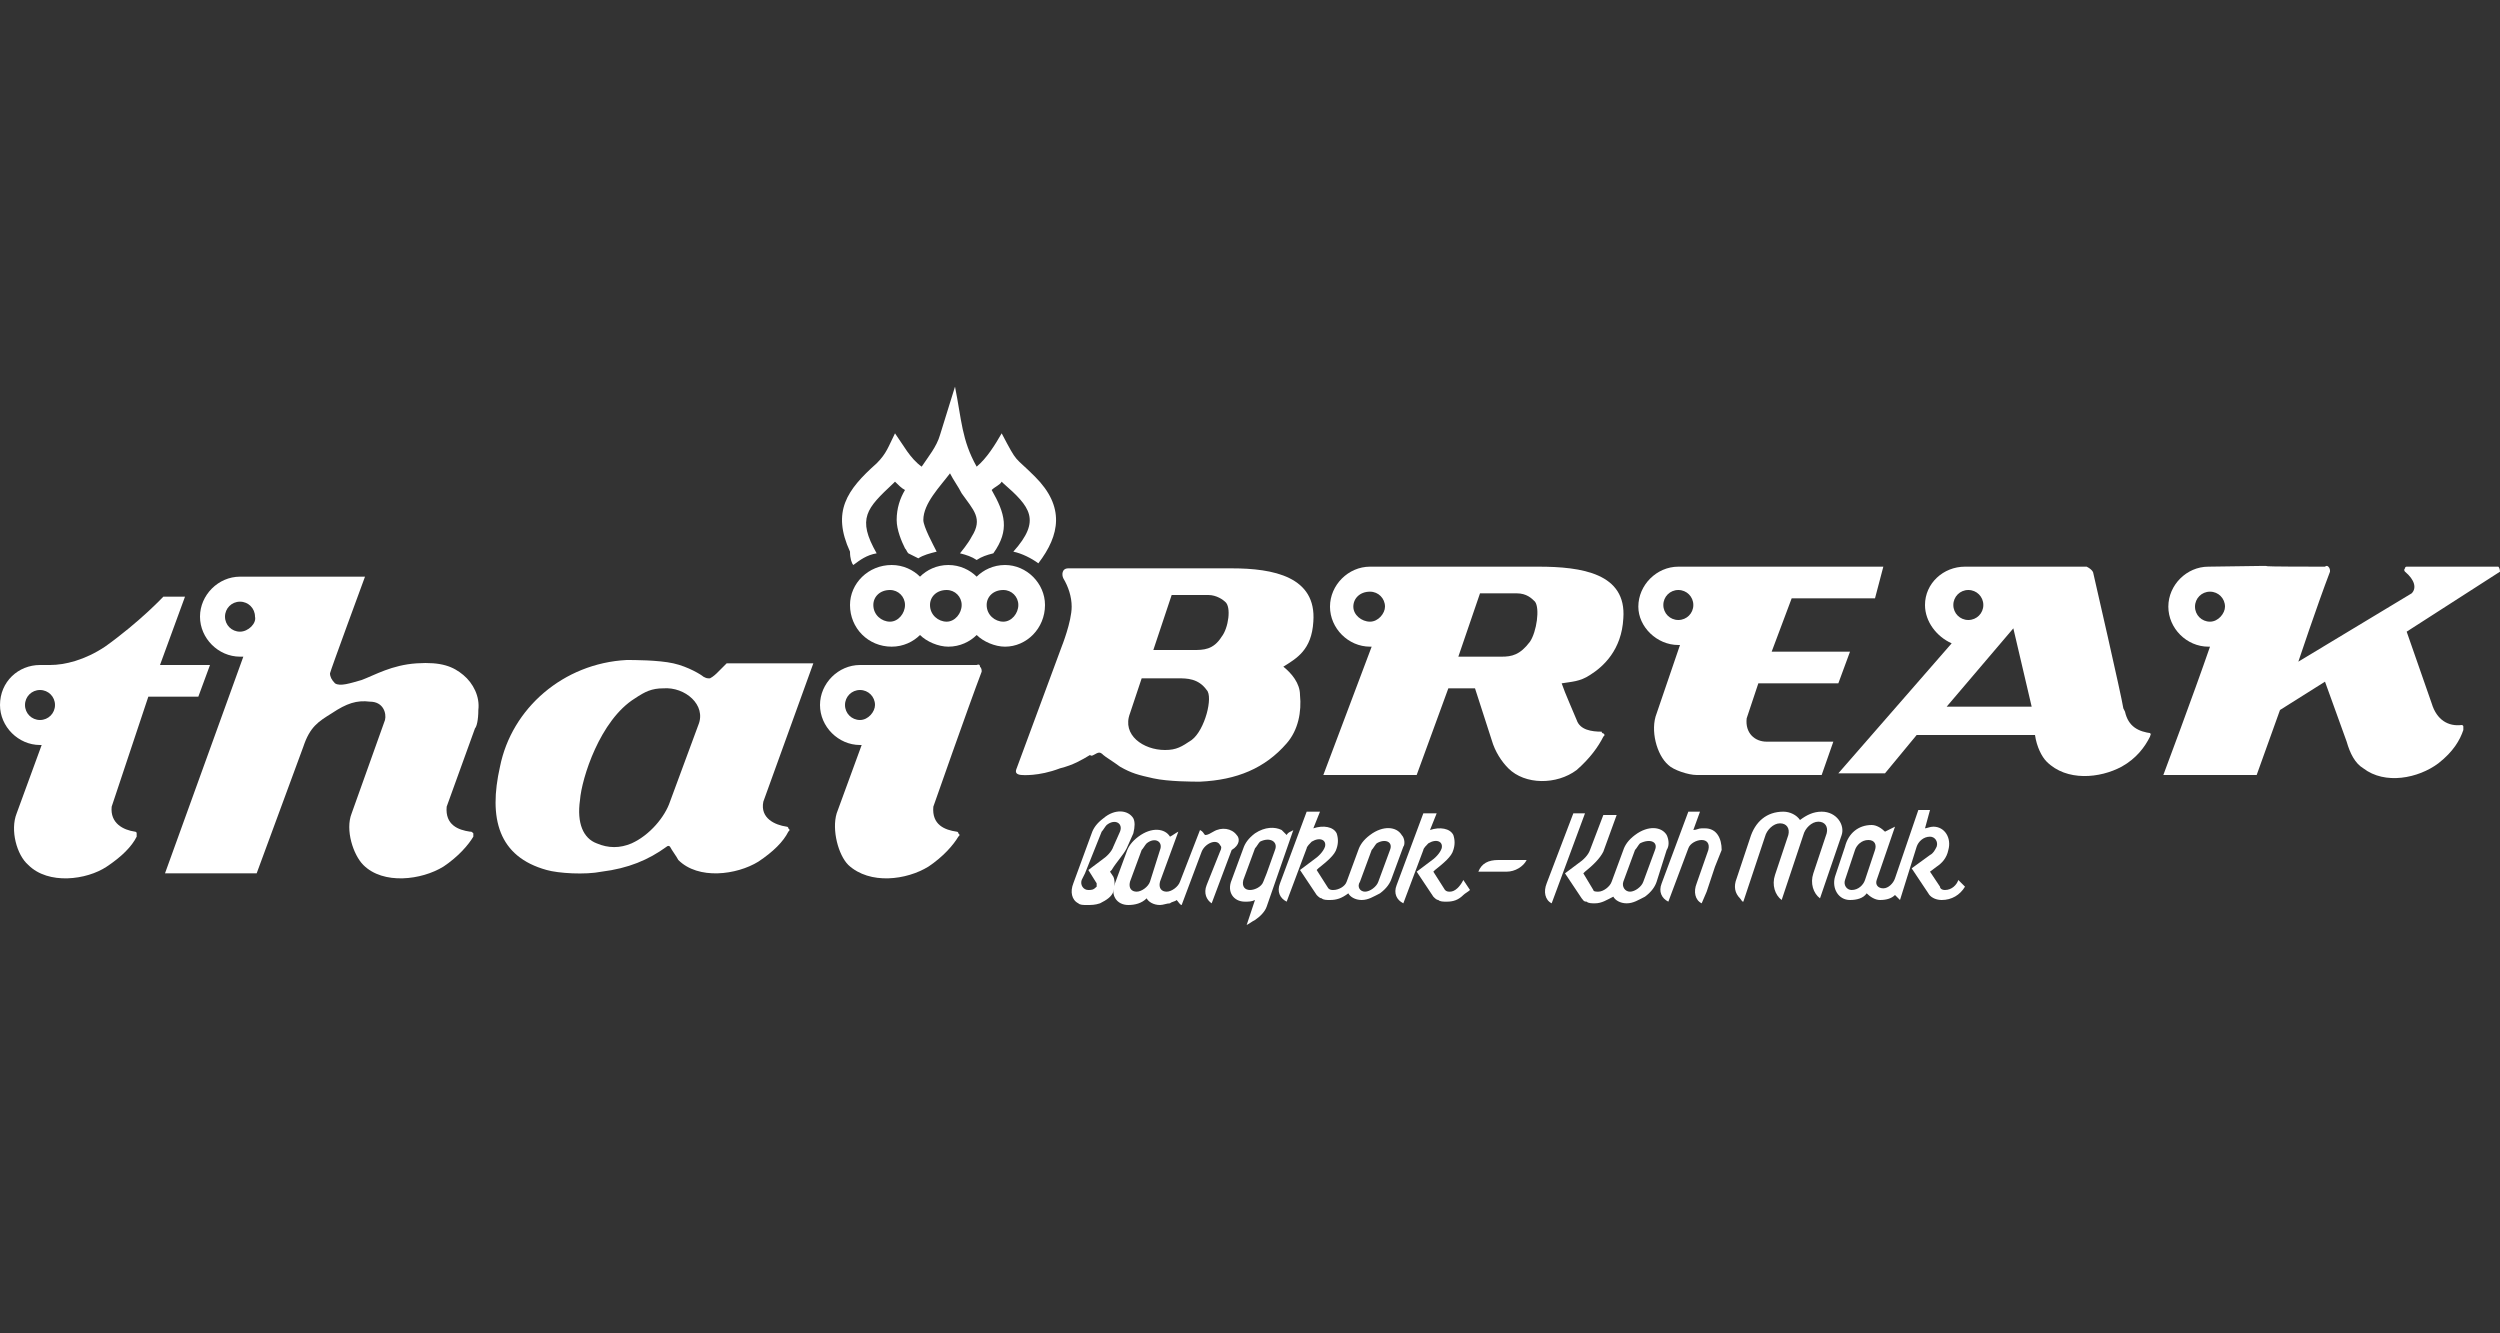 <?xml version="1.0" encoding="utf-8"?>
<!-- Generator: Adobe Illustrator 26.3.1, SVG Export Plug-In . SVG Version: 6.00 Build 0)  -->
<svg version="1.1" id="Layer_1" xmlns="http://www.w3.org/2000/svg" xmlns:xlink="http://www.w3.org/1999/xlink" x="0px" y="0px"
	 viewBox="0 0 150 80" style="enable-background:new 0 0 150 80;" xml:space="preserve">
<rect x="0" y="0" width="150" height="80" fill="#333333" stroke="none"/>
<style type="text/css">
	.st0{fill:#FFFFFF;}
</style>
<g>
	<g>
		<path class="st0" d="M2.4,43.2c-0.5,0-0.9-0.4-0.9-0.9c0-0.5,0.4-0.9,0.9-0.9c0.5,0,0.9,0.4,0.9,0.9C3.3,42.8,2.9,43.2,2.4,43.2
			 M8.9,41.8h3l0.7-1.9h-3l1.5-4.1H9.8c0,0-1.4,1.5-3.5,3c-1.2,0.8-2.4,1.1-3.3,1.1c-0.1,0-0.5,0-0.6,0c-1.3,0-2.4,1-2.4,2.4
			c0,1.3,1.1,2.4,2.4,2.4h0.1L1,48.8c-0.4,1,0,2.5,0.7,3.1c1.2,1.2,3.5,0.9,4.7,0.1c0.9-0.6,1.5-1.2,1.8-1.8c0-0.1,0-0.1,0-0.2
			c0-0.1-0.1-0.1-0.1-0.1c-0.7-0.1-1.5-0.5-1.4-1.5L8.9,41.8z"/>
	</g>
	<g>
		<path class="st0" d="M14.4,37.9c-0.5,0-0.9-0.4-0.9-0.9c0-0.5,0.4-0.9,0.9-0.9c0.5,0,0.9,0.4,0.9,0.9
			C15.4,37.4,14.9,37.9,14.4,37.9 M27.8,40.5c-0.6-0.5-1.3-0.8-2.8-0.7c-1.5,0.1-2.5,0.7-3.3,1C21,41,20.4,41.2,20.1,41
			c-0.2-0.2-0.3-0.4-0.3-0.6c0-0.1,2.1-5.8,2.1-5.8h-7.4h-0.1c-1.3,0-2.4,1.1-2.4,2.4c0,1.3,1.1,2.4,2.4,2.4h0.2L9.9,52.4h5.5
			l2.8-7.6c0.4-1.2,0.9-1.5,1.7-2c0.9-0.6,1.5-0.8,2.3-0.7c0.8,0,1,0.7,0.9,1.1l-2,5.6c-0.4,1,0.1,2.5,0.7,3.1
			c1.2,1.2,3.5,0.9,4.8,0.1c0.9-0.6,1.5-1.3,1.8-1.8c0-0.1,0-0.1,0-0.2c-0.1-0.1-0.1-0.1-0.2-0.1c-0.7-0.1-1.5-0.4-1.4-1.5l1.7-4.7
			c0.1-0.1,0.2-0.5,0.2-1.1C28.8,41.8,28.4,41,27.8,40.5"/>
	</g>
	<g>
		<path class="st0" d="M41.9,43.5l-1.7,4.6c-0.3,0.9-1.2,2-2.3,2.5c-0.7,0.3-1.4,0.3-2.1,0c-0.8-0.3-1.2-1.2-1-2.6
			c0.1-1.3,1.2-4.8,3.3-6.1c0.6-0.4,1-0.6,1.7-0.6C41.1,41.2,42.4,42.3,41.9,43.5 M48.8,39.8h-5.2L43,40.4c0,0-0.2,0.2-0.4,0.3
			c-0.2,0-0.2,0-0.4-0.1c-0.1-0.1-0.9-0.6-1.8-0.8c-0.9-0.2-2.4-0.2-2.8-0.2c-3.8,0.2-6.9,2.9-7.6,6.4c-0.7,3.1-0.1,5.4,2.8,6.2
			c0.7,0.2,2.3,0.3,3.3,0.1c1.6-0.2,2.8-0.7,3.9-1.5c0,0,0.1-0.1,0.2,0c0.1,0.2,0.4,0.6,0.5,0.8c1.2,1.2,3.5,0.9,4.8,0.1
			c0.9-0.6,1.5-1.2,1.8-1.8c0.1-0.1,0.1-0.1,0-0.2c0-0.1-0.1-0.1-0.1-0.1c-0.7-0.1-1.6-0.5-1.4-1.5L48.8,39.8z"/>
	</g>
	<g>
		<path class="st0" d="M51.6,43.2c-0.5,0-0.9-0.4-0.9-0.9c0-0.5,0.4-0.9,0.9-0.9c0.5,0,0.9,0.4,0.9,0.9
			C52.5,42.7,52.1,43.2,51.6,43.2 M58.6,39.9h-7c-1.3,0-2.4,1.1-2.4,2.4c0,1.3,1.1,2.4,2.4,2.4h0.1l-1.5,4.1c-0.3,1,0.1,2.5,0.7,3.1
			c1.3,1.2,3.5,0.9,4.8,0.1c0.9-0.6,1.5-1.3,1.8-1.8c0.1-0.1,0.1-0.1,0-0.2c0-0.1-0.1-0.1-0.1-0.1c-0.7-0.1-1.5-0.4-1.4-1.5
			c0,0,2.1-6,2.9-8.1c0-0.1,0-0.2-0.1-0.3C58.8,39.8,58.6,39.9,58.6,39.9"/>
	</g>
	<g>
		<path class="st0" d="M51.2,33.9c0.4-0.3,0.8-0.6,1.4-0.7c-1.2-2.1-0.6-2.7,1-4.2l0.1-0.1c0.2,0.2,0.4,0.4,0.6,0.5
			c-0.3,0.5-0.5,1.1-0.5,1.8c0,0.6,0.3,1.3,0.5,1.7c0.1,0.1,0.1,0.2,0.2,0.3c0.2,0.1,0.4,0.2,0.6,0.3c0.3-0.2,0.7-0.3,1.1-0.4
			c-0.2-0.4-0.8-1.5-0.8-1.9c0-1,1-2,1.6-2.8c0.2,0.4,0.5,0.8,0.7,1.2c0.7,1,1.3,1.5,0.6,2.6c-0.2,0.4-0.7,1-0.7,1
			c0.4,0.1,0.7,0.2,1,0.4c0.3-0.2,0.6-0.3,1-0.4c1-1.4,0.7-2.4-0.1-3.8c0.2-0.2,0.5-0.3,0.6-0.5l0.1,0.1c1.6,1.4,2.3,2.2,0.6,4.1
			c0.5,0.1,1.1,0.4,1.5,0.7c1.3-1.7,1.6-3.4-0.2-5.2c-1.3-1.3-1-0.7-2-2.6c-0.4,0.7-0.9,1.5-1.5,2c-0.9-1.6-0.9-2.8-1.3-4.8
			l-0.9,2.9c-0.2,0.7-0.7,1.3-1.1,1.9c-0.7-0.5-1.1-1.3-1.6-2c-0.4,0.8-0.5,1.2-1.1,1.8c-1.8,1.6-2.7,2.9-1.6,5.3
			C51,33.5,51.1,33.8,51.2,33.9"/>
	</g>
	<g>
		<path class="st0" d="M60.2,37.3c-0.5,0-1-0.4-1-1c0-0.5,0.4-0.9,1-0.9c0.5,0,0.9,0.4,0.9,0.9C61.1,36.8,60.7,37.3,60.2,37.3
			 M56.8,37.3c-0.5,0-1-0.4-1-1c0-0.5,0.4-0.9,1-0.9c0.5,0,0.9,0.4,0.9,0.9C57.7,36.8,57.3,37.3,56.8,37.3 M53.4,37.3
			c-0.5,0-1-0.4-1-1c0-0.5,0.4-0.9,1-0.9c0.5,0,0.9,0.4,0.9,0.9C54.3,36.8,53.9,37.3,53.4,37.3 M62.7,36.3c0-1.3-1.1-2.4-2.4-2.4
			c-0.7,0-1.3,0.3-1.7,0.7c-0.4-0.4-1-0.7-1.7-0.7c-0.7,0-1.3,0.3-1.7,0.7c-0.4-0.4-1-0.7-1.7-0.7c-1.4,0-2.5,1.1-2.5,2.4
			c0,1.4,1.1,2.5,2.5,2.5c0.7,0,1.3-0.3,1.7-0.7c0.4,0.4,1.1,0.7,1.7,0.7c0.7,0,1.3-0.3,1.7-0.7c0.4,0.4,1.1,0.7,1.7,0.7
			C61.6,38.8,62.7,37.7,62.7,36.3"/>
	</g>
	<g>
		<path class="st0" d="M67.8,42.8l0.7-2.1h2.2c0.5,0,1.2,0,1.7,0.7c0.4,0.4-0.1,2.4-0.9,3c-0.6,0.4-0.9,0.6-1.6,0.6
			C68.6,45,67.3,44.1,67.8,42.8 M70.3,35.7c0,0,1.1,0,2.2,0c0.5,0,0.9,0.3,1,0.4c0.4,0.3,0.2,1.6-0.2,2.1C72.8,39,72.2,39,71.6,39
			h-2.4L70.3,35.7z M65.8,45.2c0.2-0.1,0.3,0,0.4,0.1c0.1,0.1,0.6,0.4,1,0.7c0.7,0.4,1.1,0.5,2,0.7c0.9,0.2,2.4,0.2,2.8,0.2
			c2.2-0.1,3.9-0.8,5.2-2.3c0.7-0.8,0.9-1.9,0.8-2.9c0-0.7-0.5-1.3-1-1.7c0.8-0.5,1.7-1,1.8-2.7c0.2-2.7-2.4-3.2-4.9-3.2h-9.8
			c-0.4,0-0.4,0.4-0.3,0.6c0.3,0.5,0.5,1.1,0.5,1.7c0,0.9-0.6,2.4-0.6,2.4L61,46.1c0,0-0.1,0.2,0,0.3c0.1,0.1,0.3,0.1,0.3,0.1
			s1,0.1,2.3-0.4c0.8-0.2,1.3-0.5,1.8-0.8C65.5,45.4,65.6,45.3,65.8,45.2"/>
	</g>
	<g>
		<path class="st0" d="M91.8,38.5c-0.6,0.8-1.1,0.9-1.7,0.9c-0.5,0,0,0-2.6,0l1.3-3.8H91c0.6,0,0.9,0.3,1.1,0.5
			C92.4,36.5,92.2,37.9,91.8,38.5 M82.2,37.3c-0.5,0-1-0.4-1-0.9c0-0.5,0.4-0.9,1-0.9c0.5,0,0.9,0.4,0.9,0.9
			C83.1,36.8,82.7,37.3,82.2,37.3 M96.2,44.2c0.1-0.1,0.1-0.1,0-0.2c-0.1,0-0.1-0.1-0.1-0.1c-0.6,0-1.3-0.1-1.5-0.7
			c-0.2-0.5-0.7-1.6-0.9-2.2c0.6-0.1,1.1-0.1,1.7-0.5c0.8-0.5,1.9-1.5,2-3.4c0.2-2.7-2.5-3.1-5.1-3.1c-3.4,0-6.7,0-10.1,0
			c-1.3,0-2.4,1.1-2.4,2.4c0,1.3,1.1,2.4,2.4,2.4h0.1l-2.9,7.7H85l1.9-5.2h1.6l1,3.1c0.2,0.7,0.6,1.3,1,1.7c1,1,2.9,1,4.1,0.1
			C95.4,45.5,95.9,44.8,96.2,44.2"/>
	</g>
	<g>
		<path class="st0" d="M100.7,35.4c0.5,0,0.9,0.4,0.9,0.9c0,0.5-0.4,0.9-0.9,0.9c-0.5,0-0.9-0.4-0.9-0.9
			C99.8,35.8,100.2,35.4,100.7,35.4 M100.7,38.7h0.1l-1.4,4.1c-0.4,1,0,2.5,0.7,3.1c0.3,0.3,1.2,0.6,1.7,0.6h7.5l0.7-2h-4
			c-0.7,0-1.3-0.5-1.2-1.4l0.7-2.1h4.8l0.7-1.9h-4.7l1.2-3.2h5L113,34h-12.3c-1.3,0-2.4,1.1-2.4,2.4C98.3,37.6,99.4,38.7,100.7,38.7
			"/>
	</g>
	<g>
		<path class="st0" d="M116.8,42.4l4-4.7l1.1,4.7H116.8z M117.2,36.3c0-0.5,0.4-0.9,0.9-0.9c0.5,0,0.9,0.4,0.9,0.9
			c0,0.5-0.4,0.9-0.9,0.9C117.6,37.2,117.2,36.8,117.2,36.3 M129.1,44c-0.8-0.1-1.4-0.4-1.6-1.3l-0.1-0.2c-0.1-0.7-1.8-8.1-1.8-8.1
			s0-0.2-0.4-0.4c0,0-0.7,0-6.1,0c-0.4,0-0.8,0-1.2,0c-1.3,0-2.4,1-2.4,2.3c0,1,0.7,1.9,1.6,2.3l-6.8,7.8l2.8,0l1.9-2.3h7.1
			c0.1,0.7,0.4,1.3,0.7,1.6c1.2,1.2,3.2,1,4.5,0.3c0.9-0.5,1.4-1.2,1.7-1.8c0-0.1,0.1-0.1,0-0.2C129.2,44,129.2,44,129.1,44"/>
	</g>
	<g>
		<path class="st0" d="M132.6,37.3c-0.5,0-0.9-0.4-0.9-0.9c0-0.5,0.4-0.9,0.9-0.9c0.5,0,0.9,0.4,0.9,0.9
			C133.5,36.8,133.1,37.3,132.6,37.3 M149.9,34c-0.1,0-0.1,0-0.2,0h-5.3c0,0-0.1,0-0.1,0.1c-0.1,0.1,0,0.2,0,0.2
			c0.6,0.5,0.7,1,0.4,1.3l-6.8,4.1c0,0,1.1-3.3,1.9-5.4c0-0.1,0-0.2-0.1-0.3c-0.1-0.1-0.2,0-0.2,0c-7,0,0-0.1-7,0
			c-1.3,0-2.4,1.1-2.4,2.4c0,1.3,1.1,2.4,2.4,2.4h0.1c-1,2.9-2.8,7.7-2.8,7.7h5.6l1.4-3.9l2.7-1.7l1.3,3.6c0.2,0.7,0.5,1.3,1,1.6
			c1.3,1,3.3,0.6,4.5-0.3c0.9-0.7,1.3-1.4,1.5-2c0-0.1,0-0.1,0-0.2c0-0.1-0.1-0.1-0.1-0.1c-0.8,0.1-1.5-0.3-1.8-1.3l-1.5-4.3
			l5.6-3.6C150,34.3,150,34.1,149.9,34"/>
	</g>
	<g>
		<path class="st0" d="M76.5,51L76,52.4l-0.2,0.5c-0.1,0.3-0.5,0.5-0.8,0.5c-0.3,0-0.5-0.2-0.4-0.6l0.7-1.9c0.1-0.1,0.2-0.3,0.3-0.4
			C76.2,50.2,76.7,50.5,76.5,51 M77.6,49.8c-0.1,0.1-0.3,0.1-0.4,0.3c-0.1-0.1-0.2-0.2-0.3-0.3c-0.4-0.2-1-0.2-1.6,0.2
			c-0.4,0.3-0.6,0.6-0.7,0.9l-0.7,1.9c-0.3,0.7,0.1,1.3,0.8,1.3c0.2,0,0.4,0,0.6-0.1l-0.2,0.6l-0.3,0.9c0.2-0.1,0.3-0.2,0.5-0.3
			c0.3-0.2,0.6-0.5,0.7-0.8L77.6,49.8L77.6,49.8z"/>
	</g>
	<g>
		<path class="st0" d="M102.3,49.7l-0.2,0c-0.2,0-0.3,0.1-0.5,0.1l0.4-1.1h-0.7l-1.6,4.3c-0.2,0.5,0,0.9,0.4,1.1l1.2-3.2
			c0.1-0.3,0.5-0.5,0.8-0.5c0.3,0,0.5,0.2,0.4,0.6l-0.7,2c-0.2,0.5-0.1,1,0.3,1.2l0.3-0.7l0.5-1.5l0.4-1
			C103.3,50.3,103,49.7,102.3,49.7"/>
	</g>
	<g>
		<path class="st0" d="M87,53.5c-0.1,0-0.2,0-0.3-0.1L86,52.3l0.1-0.1c0.5-0.4,1-0.8,1.1-1.2c0.1-0.3,0.1-0.6,0-0.9
			c-0.2-0.4-0.8-0.5-1.4-0.3l0.4-1h-0.8l-1.6,4.3c-0.2,0.5,0,0.9,0.4,1.1l1.2-3.2c0-0.1,0.2-0.3,0.3-0.4c0.5-0.3,0.9-0.1,0.8,0.3
			c-0.1,0.3-0.4,0.6-0.7,0.8L85,52.3l1,1.5c0.1,0.1,0.2,0.2,0.3,0.2c0.1,0.1,0.3,0.1,0.5,0.1c0.4,0,0.7-0.1,1-0.4
			c0.1-0.1,0.3-0.2,0.4-0.3l-0.4-0.6C87.6,53.2,87.3,53.5,87,53.5"/>
	</g>
	<g>
		<path class="st0" d="M83.4,51l-0.7,1.9c-0.1,0.3-0.5,0.6-0.8,0.6c-0.3,0-0.5-0.3-0.3-0.6l0.7-1.9c0.1-0.1,0.2-0.3,0.3-0.4
			C83.1,50.3,83.6,50.5,83.4,51 M84.1,50.1c-0.3-0.5-1.1-0.6-1.9,0c-0.4,0.3-0.6,0.6-0.7,0.9l-0.7,1.9c-0.1,0.3-0.5,0.5-0.8,0.5
			c-0.1,0-0.2,0-0.3-0.1l-0.7-1.1l0.1-0.1c0.5-0.4,1-0.8,1.1-1.2c0.1-0.3,0.1-0.6,0-0.9c-0.2-0.4-0.8-0.5-1.4-0.3l0.4-1h-0.8
			l-1.6,4.3c-0.2,0.5,0,0.9,0.4,1.1l1.2-3.2c0-0.1,0.2-0.3,0.3-0.4c0.5-0.3,0.9-0.1,0.8,0.3c-0.1,0.3-0.4,0.6-0.7,0.8l-0.8,0.6
			l1,1.5c0.1,0.1,0.2,0.2,0.3,0.2c0.1,0.1,0.3,0.1,0.5,0.1c0.4,0,0.7-0.1,1.1-0.4c0.1,0.2,0.4,0.4,0.8,0.4c0.4,0,0.7-0.2,1.1-0.4
			c0.4-0.3,0.6-0.6,0.7-0.9l0.7-1.9C84.3,50.7,84.3,50.3,84.1,50.1"/>
	</g>
	<g>
		<path class="st0" d="M88.7,52.3h1.7c0.5,0,1-0.3,1.2-0.7h-1.7C89.3,51.6,88.9,51.8,88.7,52.3"/>
	</g>
	<g>
		<path class="st0" d="M66.1,51.6l-0.8,0.6l0.5,0.8c0,0,0,0.2,0,0.2c-0.2,0.2-0.3,0.2-0.5,0.2c-0.3,0-0.5-0.3-0.4-0.6l0.2-0.4l1-2.5
			c0.1-0.1,0.2-0.3,0.3-0.4c0.5-0.4,1-0.1,0.8,0.4l-0.4,0.9C66.7,51.1,66.4,51.4,66.1,51.6 M67.6,50.9l0.4-0.9
			c0.1-0.4,0.1-0.7,0-0.9c-0.3-0.5-1.1-0.6-1.8,0c-0.4,0.3-0.6,0.6-0.7,0.9l-1.1,3c-0.2,0.5-0.1,1,0.3,1.2c0.1,0.1,0.3,0.1,0.5,0.1
			c0.3,0,0.5,0,0.8-0.1c0.4-0.2,0.7-0.4,0.8-0.7c0.1-0.3,0.1-0.7,0-0.9l-0.2-0.3l0.1-0.1C67,51.7,67.4,51.3,67.6,50.9"/>
	</g>
	<g>
		<path class="st0" d="M94.4,48.8L92.8,53c-0.2,0.5-0.1,1,0.3,1.2l2-5.4H94.4z"/>
	</g>
	<g>
		<path class="st0" d="M99.3,51l-0.7,1.9c-0.1,0.3-0.5,0.6-0.8,0.6c-0.3,0-0.5-0.3-0.4-0.6l0.7-1.9c0.1-0.1,0.2-0.3,0.3-0.4
			C99,50.3,99.5,50.5,99.3,51 M100,50.1c-0.3-0.5-1.1-0.6-1.9,0c-0.4,0.3-0.6,0.6-0.7,0.9l-0.7,1.9c-0.1,0.3-0.5,0.6-0.8,0.6
			c-0.1,0-0.3,0-0.3-0.1l-0.6-1l0.1-0.1c0.5-0.4,0.9-0.8,1.1-1.2l0.8-2.2h-0.8l-0.8,2.1c-0.1,0.3-0.4,0.6-0.7,0.8l-0.8,0.6l1,1.5
			c0.1,0.1,0.1,0.2,0.3,0.2c0.1,0.1,0.3,0.1,0.5,0.1c0.4,0,0.7-0.2,1.1-0.4c0.1,0.2,0.4,0.4,0.8,0.4c0.4,0,0.7-0.2,1.1-0.4
			c0.4-0.3,0.6-0.6,0.7-0.9L100,51C100.2,50.7,100.1,50.3,100,50.1"/>
	</g>
	<g>
		<path class="st0" d="M69,52.9c-0.1,0.3-0.5,0.6-0.8,0.6c-0.3,0-0.5-0.2-0.4-0.6l0.7-1.9c0.1-0.1,0.2-0.3,0.3-0.4
			c0.5-0.4,1-0.1,0.8,0.4L69,52.9z M74.2,50.1c-0.3-0.4-0.9-0.5-1.4-0.2c-0.2,0.1-0.3,0.2-0.5,0.2c-0.1-0.1-0.1-0.2-0.3-0.3
			l-1.2,3.1c-0.1,0.3-0.5,0.6-0.8,0.6c-0.3,0-0.5-0.2-0.4-0.6l1.1-3c-0.2,0.1-0.3,0.2-0.5,0.3c-0.3-0.5-1.1-0.6-1.9,0
			c-0.4,0.3-0.6,0.6-0.7,0.9l-0.7,1.9c-0.3,0.7,0.1,1.3,0.8,1.3c0.4,0,0.8-0.1,1.1-0.4c0.1,0.2,0.4,0.4,0.8,0.4
			c0.2,0,0.4-0.1,0.6-0.1c0.1-0.1,0.3-0.1,0.4-0.2c0.1,0.1,0.2,0.3,0.3,0.3l1.2-3.2c0.2-0.5,0.9-0.8,1.1-0.4c0.1,0.1,0.1,0.2,0,0.4
			l-0.8,2c-0.2,0.5,0,0.9,0.3,1.1l1.2-3.2C74.4,50.7,74.4,50.3,74.2,50.1"/>
	</g>
	<g>
		<path class="st0" d="M109.3,48.7c-0.5,0-0.9,0.2-1.3,0.5c-0.2-0.3-0.6-0.5-1-0.5c-1,0-1.7,0.6-2,1.6l-0.8,2.4
			c-0.2,0.5-0.1,0.9,0.2,1.2c0.1,0.1,0.1,0.2,0.2,0.2l0,0c0,0,0,0,0,0l1.3-3.9c0.1-0.4,0.5-0.8,0.9-0.8c0.4,0,0.6,0.3,0.5,0.7
			l-0.8,2.4c-0.2,0.6,0,1.2,0.4,1.5l1.3-3.9c0.1-0.4,0.5-0.8,0.9-0.8c0.4,0,0.6,0.3,0.5,0.7l-0.8,2.4c-0.2,0.6,0,1.2,0.4,1.5
			l1.3-3.8C110.7,49.5,110.2,48.7,109.3,48.7"/>
	</g>
	<g>
		<path class="st0" d="M112.5,51l-0.6,1.8c-0.1,0.3-0.4,0.6-0.8,0.6c-0.3,0-0.5-0.3-0.4-0.6l0.6-1.8c0.1-0.3,0.4-0.6,0.8-0.6
			C112.5,50.4,112.6,50.7,112.5,51 M117.5,52.8c-0.1,0.3-0.4,0.6-0.8,0.6c-0.2,0-0.3-0.1-0.3-0.2l-0.6-0.9l0.4-0.3
			c0.3-0.2,0.6-0.5,0.7-1c0.2-0.7-0.2-1.4-0.9-1.4c-0.2,0-0.4,0.1-0.5,0.1l0.3-1.1h-0.7l-1.4,4.1c-0.1,0.3-0.4,0.6-0.7,0.6
			c-0.3,0-0.5-0.2-0.4-0.5c0,0-0.1,0.3,1.1-3.2c-0.2,0.1-0.4,0.2-0.6,0.3c-0.2-0.2-0.5-0.4-0.8-0.4c-0.8,0-1.4,0.5-1.6,1.3l-0.6,1.8
			c-0.2,0.7,0.2,1.4,0.9,1.4c0.4,0,0.8-0.1,1-0.4c0.2,0.2,0.5,0.4,0.8,0.4c0.4,0,0.7-0.1,0.9-0.3c0.1,0.1,0.2,0.2,0.3,0.3l1-3.2
			c0.1-0.3,0.4-0.6,0.8-0.6c0.3,0,0.5,0.3,0.4,0.6c-0.1,0.2-0.2,0.4-0.4,0.5l-1.1,0.8l1,1.5c0.1,0.2,0.4,0.4,0.8,0.4
			c0.6,0,1.1-0.3,1.4-0.8L117.5,52.8L117.5,52.8z"/>
	</g>
</g>
</svg>
